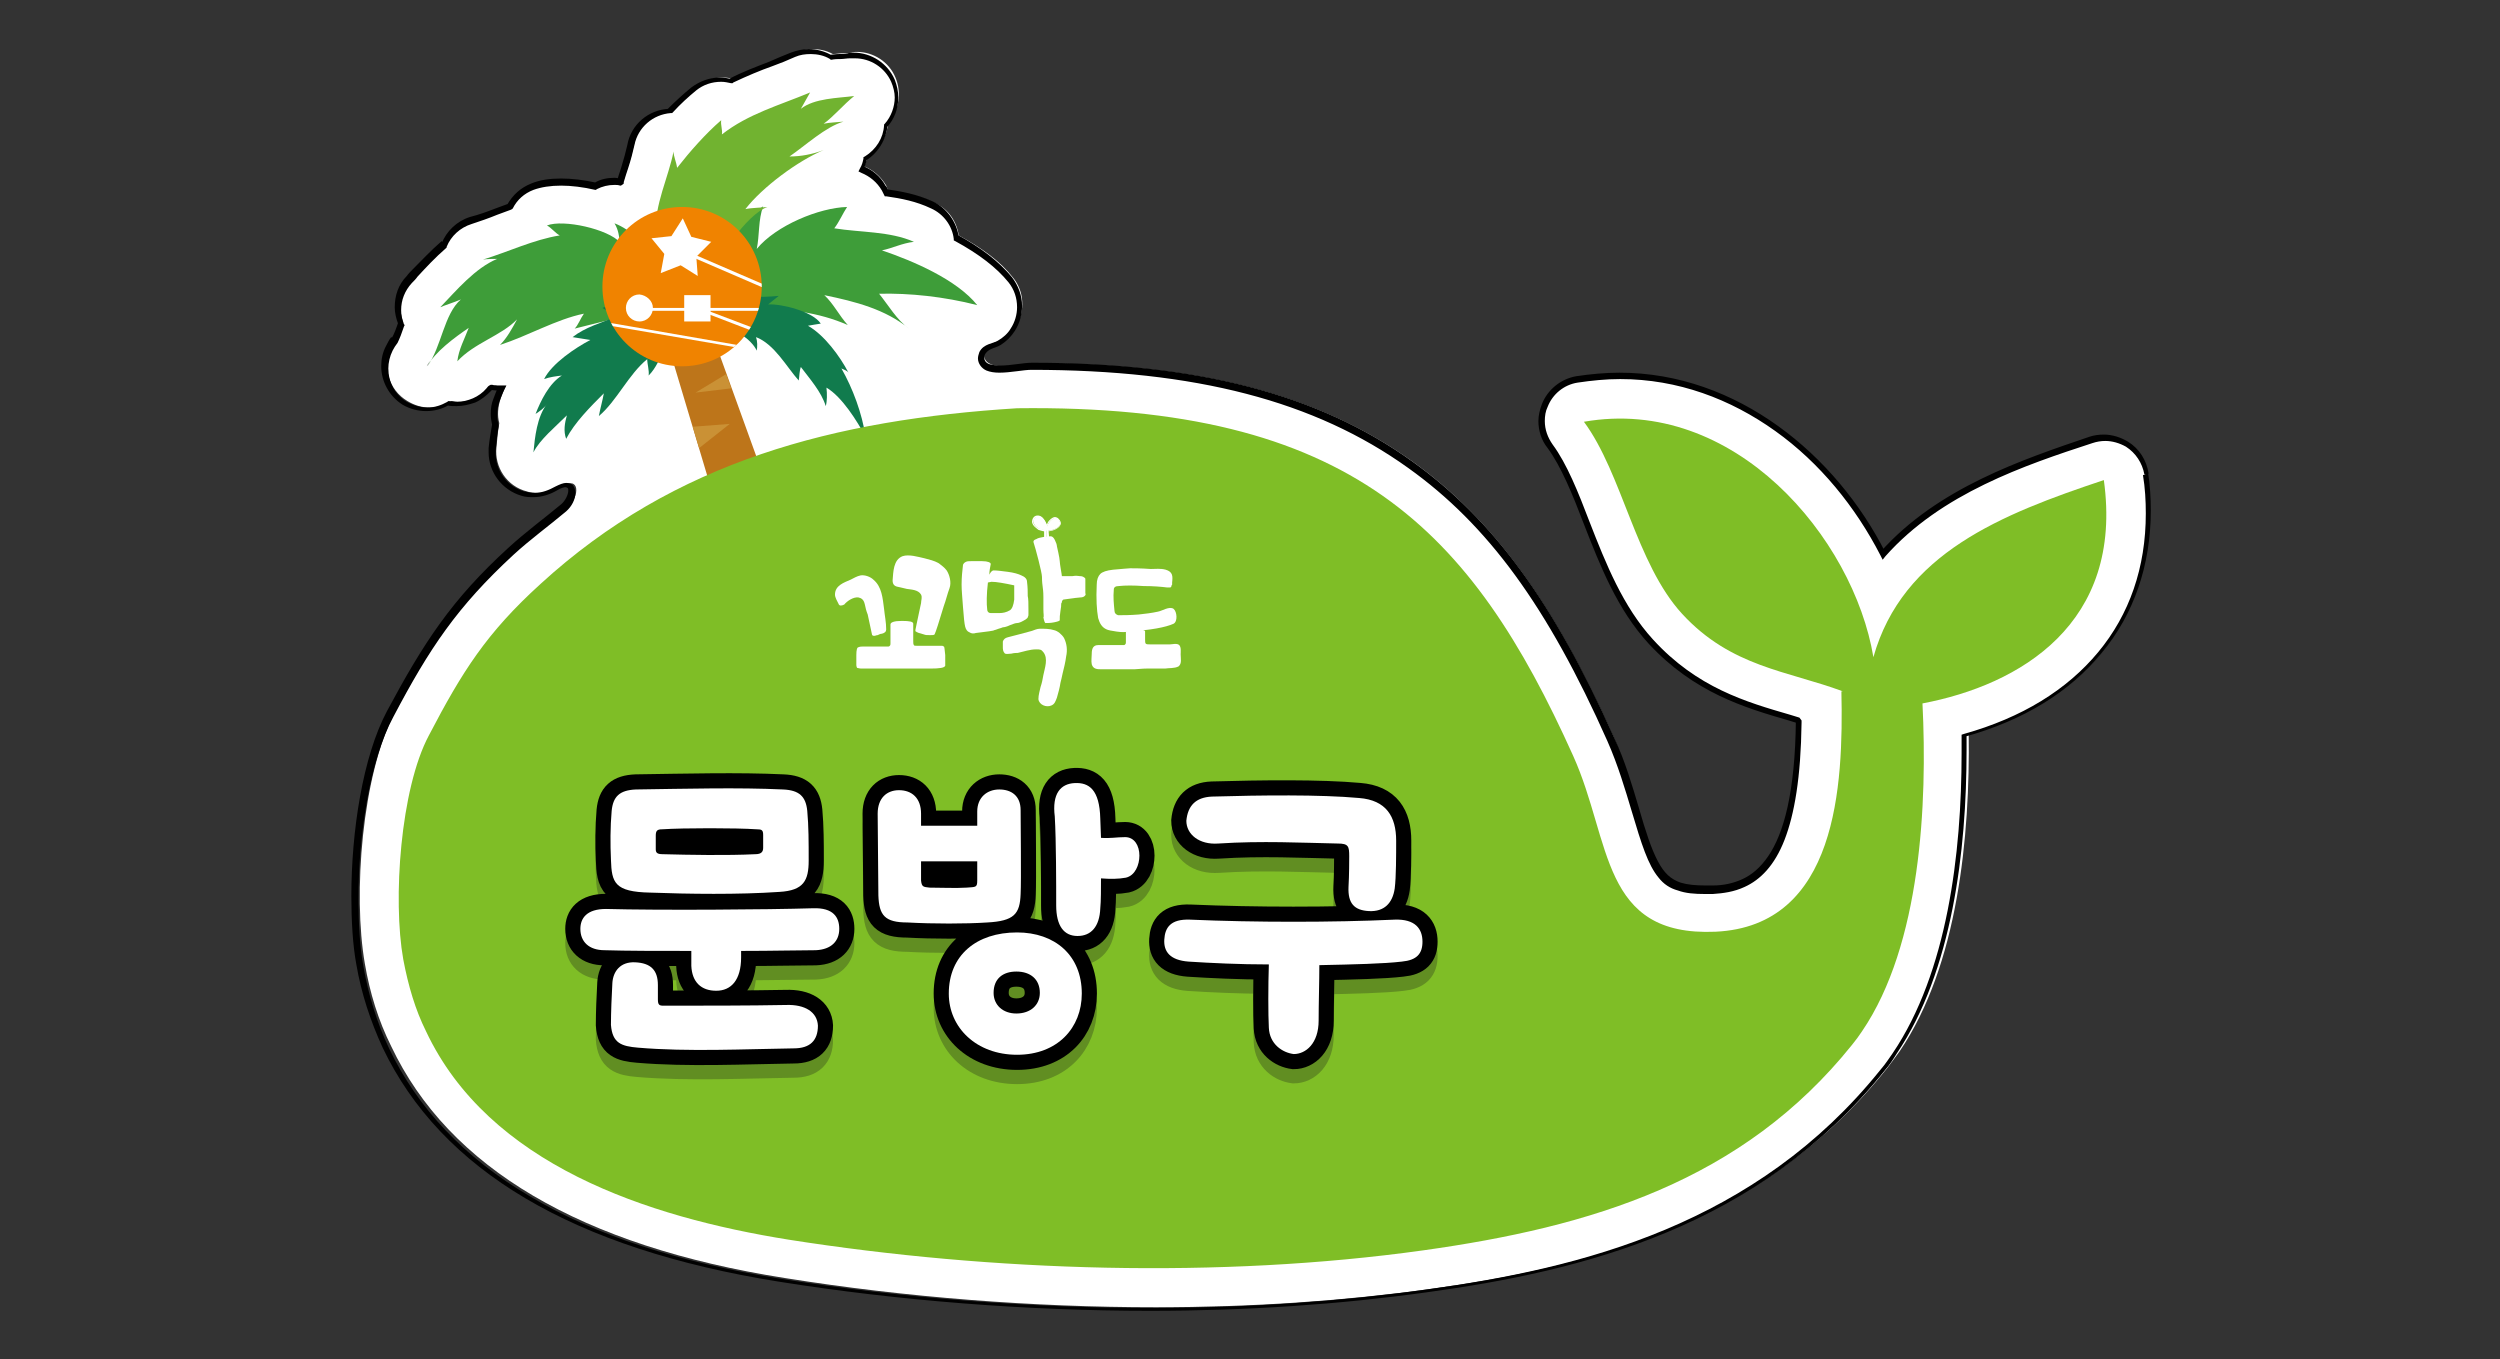 <?xml version="1.0" encoding="utf-8"?>
<!-- Generator: Adobe Illustrator 26.5.1, SVG Export Plug-In . SVG Version: 6.00 Build 0)  -->
<svg version="1.1" id="Layer_1" xmlns="http://www.w3.org/2000/svg" xmlns:xlink="http://www.w3.org/1999/xlink" x="0px" y="0px"
	 viewBox="0 0 351.5 191.1" style="enable-background:new 0 0 351.5 191.1;" xml:space="preserve">
<rect x="0" y="0" width="351.5" height="191.1" fill="#333333" stroke="none"/>
<style type="text/css">
	.st0{fill:#CA9135;}
	.st1{fill:#FFFFFF;}
	.st2{fill:#BD751A;}
	.st3{fill:#3E9D39;}
	.st4{fill:#71B330;}
	.st5{fill:#117B4D;}
	.st6{fill:#D8B374;}
	.st7{fill:#F08300;}
	.st8{clip-path:url(#SVGID_00000102503351184794260200000005931820792716655243_);fill:#FFFFFF;}
	.st9{clip-path:url(#SVGID_00000102505731692249659480000016511152169941434045_);fill:#FFFFFF;}
	.st10{clip-path:url(#SVGID_00000013151789034845926370000000681054237737163171_);fill:#FFFFFF;}
	.st11{clip-path:url(#SVGID_00000166670400712485827070000009030627014674361739_);fill:#FFFFFF;}
	.st12{fill:#7FBE26;}
	.st13{fill:#618E22;stroke:#618E22;stroke-width:4.253;stroke-miterlimit:4.465;}
	.st14{fill:none;stroke:#000000;stroke-width:4.253;stroke-miterlimit:4.465;}
</style>
<g>
	<polyline class="st0" points="123,110.2 115.9,114.9 124.6,114.6 123,110.2 	"/>
	<polyline class="st0" points="115.4,120.2 124.1,120 117.2,126 115.4,120.2 	"/>
	<path class="st1" d="M301.7,66.7c-0.2-1.8-1.2-3.3-2.7-4.2c-1-0.6-2-0.9-3.1-0.9c-0.6,0-1.3,0.1-1.9,0.3c-9.4,3.2-21.3,7.2-29.2,16
		c-7-13.6-20.5-25-37-25c-2,0-4,0.2-6,0.5c-2,0.4-3.7,1.7-4.5,3.6s-0.5,4.1,0.8,5.7c2,2.6,3.5,6.6,5.2,10.8c2.3,5.9,4.7,12,9,16.6
		c6.3,6.9,13.3,8.9,19.5,10.7c0.4,0.1,0.9,0.3,1.3,0.4c-0.3,20.3-6.2,23.4-12.1,23.6c-0.3,0-0.6,0-0.9,0c-6,0-7.2-2-9.9-11.4
		c-0.9-3-1.9-6.5-3.4-9.9c-8.5-18.9-16.9-30.5-28.2-38.6c-13.1-9.4-30-13.8-53.2-13.8c-1.6,0-4.6,0.8-6.1,0.1
		c-0.8-0.3-1.2-1.1-0.8-2s1.6-1,2.4-1.5c0.8-0.5,1.4-1.1,1.9-1.8c1.4-2.2,1.2-5-0.4-6.9c-1.7-2.2-4.3-4.1-7.6-5.9
		c-0.3-2-1.5-3.8-3.5-4.6c-2.1-1-4.3-1.4-6.4-1.7c-0.1-0.2-0.2-0.5-0.3-0.7c-0.7-1.2-1.8-2.2-3.1-2.7c0.2-0.5,0.4-1,0.5-1.5
		c1.7-1,2.7-2.8,2.9-4.7c1.5-1.7,1.9-4.2,1-6.3c-0.9-2.2-3.1-3.6-5.4-3.6c-0.3,0-0.5,0-0.8,0.1c-0.4,0.1-0.8,0.1-1.3,0.1
		c-0.4,0-0.9,0.1-1.3,0.1c-0.9-0.5-1.9-0.7-2.9-0.7c-0.8,0-1.6,0.2-2.3,0.5c-1,0.4-2,0.8-3.1,1.3c-1.8,0.7-3.7,1.4-5.6,2.4
		c-0.5-0.1-1-0.2-1.5-0.2c-1.3,0-2.6,0.4-3.7,1.3c-1.1,0.9-2.2,1.9-3.3,3.1c-2.7,0.1-5,2.1-5.5,4.8c-0.2,0.9-0.5,2.1-0.9,3.3
		c-0.2,0.6-0.4,1.2-0.6,1.9l-0.2,0.1c-0.3,0-0.6-0.1-0.8-0.1c-0.9,0-1.8,0.2-2.6,0.6c-1.7-0.4-3.4-0.6-4.9-0.6
		c-1.6,0-2.9,0.2-4.1,0.7c-1.4,0.5-2.5,1.5-3.1,2.8c-0.6,0.2-1.3,0.5-1.9,0.7c-1.3,0.5-2.4,0.9-3.6,1.2c-1.8,0.5-3.1,1.8-3.8,3.4
		c-1.5,1.3-2.8,2.7-4,4c-0.3,0.3-0.6,0.6-0.8,0.9c-1.6,1.7-2,4.2-1.2,6.3c-0.3,0.9-0.6,1.7-0.9,2.2c-0.3,0.4-0.5,0.8-0.7,1.2
		c-1.4,2.8-0.5,6.1,2.2,7.7c1,0.6,2,0.9,3.1,0.9s2.1-0.3,3.1-0.9c0.4,0.1,0.8,0.1,1.2,0.1c0.8,0,1.6-0.2,2.4-0.5
		c0.8-0.4,1.5-0.9,2.1-1.5c0.1-0.1,0.2-0.2,0.4-0.3c0.3,0.1,0.7,0.1,1.1,0.1c0.1,0,0.2,0,0.4,0c-0.3,0.6-0.5,1.2-0.7,1.7
		c-0.4,1.2-0.5,2.4-0.2,3.5c-0.2,1.1-0.3,2.3-0.4,3.4c-0.3,2.8,1.5,5.5,4.3,6.2c0.5,0.2,1.1,0.2,1.6,0.2c1.1,0,2.2-0.3,3.2-0.9
		c2.7-1.6,2.6,1.4,1,2.8c-2.5,2.1-5,4-7.4,6.1c-8,7.3-11.8,13.2-17,22.9c-4.6,8.7-5.9,25.6-4.2,35.3c0.7,4.1,1.9,8,3.7,11.6
		c8.1,17.1,26.7,28.1,55.4,32.6c16.9,2.7,34.9,4.1,52.1,4.1c13.6,0,26.6-0.9,38.8-2.6c21.8-3,46.6-9.1,64.1-31.1
		c0.6-0.8,1.2-1.6,1.7-2.3c8.2-12.1,9.9-30.2,9.7-44.7C294.5,98.4,304.2,84.7,301.7,66.7"/>
	<path d="M301.7,66.7l0.4-0.1c-0.3-1.9-1.3-3.5-2.9-4.5c-1-0.6-2.2-1-3.4-1c-0.7,0-1.4,0.1-2,0.3c-9.4,3.2-21.4,7.2-29.4,16.2
		l0.3,0.3l0.4-0.2c-3.5-6.9-8.7-13.2-15.1-17.8c-6.4-4.6-14-7.5-22.3-7.5c-2,0-4.1,0.2-6.1,0.5c-2.2,0.4-4,1.9-4.8,3.9
		c-0.3,0.8-0.5,1.6-0.5,2.4c0,1.3,0.4,2.7,1.3,3.8c1.9,2.6,3.5,6.5,5.1,10.7c2.3,5.9,4.7,12,9.1,16.8c6.4,6.9,13.5,9,19.7,10.8
		c0.4,0.1,0.9,0.3,1.3,0.4l0.1-0.4h-0.4c-0.1,10.1-1.7,15.9-3.9,19.1c-1.1,1.6-2.3,2.6-3.6,3.2c-1.3,0.6-2.7,0.9-4.2,0.9
		c-0.3,0-0.6,0-0.9,0v0.3v-0.3l0,0v0.3v-0.3l0,0c-1.5,0-2.6-0.1-3.6-0.4c-1.4-0.5-2.3-1.3-3.2-3s-1.7-4.1-2.7-7.6
		c-0.9-3-1.9-6.5-3.5-9.9c-8.5-19-17-30.6-28.3-38.7C185.4,55.4,168.4,51,145.1,51c-1.2,0-3,0.4-4.5,0.4c-0.6,0-1.1-0.1-1.5-0.2
		c-0.5-0.2-0.7-0.5-0.7-0.9c0-0.2,0-0.3,0.1-0.5c0.2-0.3,0.4-0.5,0.8-0.7c0.4-0.2,0.9-0.3,1.4-0.6c0.8-0.5,1.5-1.2,2-2
		c0.7-1.1,1-2.3,1-3.5c0-1.4-0.5-2.8-1.4-4c-1.8-2.2-4.4-4.2-7.7-6l-0.2,0.4l0.4-0.1c-0.3-2.1-1.7-4.1-3.7-5c-2.2-1-4.4-1.4-6.5-1.7
		l-0.1,0.4l0.4-0.2c-0.1-0.3-0.2-0.5-0.4-0.7c-0.7-1.3-1.9-2.3-3.3-2.8l-0.2,0.4l0.4,0.2c0.2-0.5,0.4-1,0.5-1.6l-0.4-0.1l0.2,0.4
		c1.8-1.1,2.9-3,3.1-5h-0.4l0.3,0.3c1.1-1.2,1.6-2.7,1.6-4.2c0-0.9-0.2-1.7-0.5-2.5c-1-2.3-3.3-3.8-5.8-3.8c-0.3,0-0.6,0-0.8,0.1
		c-0.4,0.1-0.8,0.1-1.3,0.1c-0.4,0-0.9,0.1-1.3,0.1v0.4l0.2-0.4c-0.9-0.5-2-0.8-3.1-0.8c-0.8,0-1.7,0.2-2.5,0.5
		c-1,0.4-2,0.8-3.1,1.3c-1.8,0.7-3.7,1.4-5.6,2.4l0.2,0.4l0.1-0.4c-0.5-0.1-1-0.2-1.6-0.2c-1.4,0-2.8,0.5-4,1.4
		c-1.1,0.9-2.2,1.9-3.4,3.1l0.3,0.3v-0.4c-2.9,0.1-5.4,2.2-5.9,5.1c-0.2,0.9-0.5,2-0.9,3.3c-0.2,0.6-0.4,1.2-0.6,1.9l0.4,0.1
		l-0.2-0.4l0.1-0.2l0.2,0.4l0.1-0.4c-0.3,0-0.6-0.1-0.9-0.1c-1,0-2,0.2-2.8,0.7l0.2,0.4l0.1-0.4c-1.8-0.4-3.5-0.6-5-0.6
		c-1.6,0-3,0.2-4.2,0.7c-1.5,0.6-2.6,1.6-3.4,3l0.4,0.2l-0.1-0.4c-0.6,0.2-1.3,0.5-1.9,0.7c-1.3,0.5-2.4,0.9-3.6,1.2
		c-1.9,0.6-3.3,2-4,3.7l0.4,0.2l-0.4-0.5c-1.5,1.3-2.9,2.8-4.1,4c-0.3,0.3-0.6,0.6-0.8,0.9c-1.2,1.2-1.7,2.8-1.7,4.4
		c0,0.8,0.2,1.6,0.5,2.4l0.4-0.2L56,45.3c-0.3,0.9-0.6,1.7-0.9,2.2l0.4,0.2L55,47.4c-0.3,0.4-0.5,0.8-0.7,1.2
		c-0.5,0.9-0.7,1.9-0.7,2.9c0,2.1,1.1,4.2,3,5.4c1,0.6,2.2,0.9,3.3,0.9c1.2,0,2.3-0.3,3.3-0.9L63,56.6L62.9,57
		c0.4,0.1,0.8,0.1,1.3,0.1c0.9,0,1.7-0.2,2.6-0.5c0.9-0.4,1.6-1,2.2-1.6l-0.3-0.3L69,55c0.1-0.1,0.2-0.2,0.3-0.3L69,54.4v0.4
		c0.4,0.1,0.8,0.1,1.1,0.1l0,0v-0.3v0.3l0,0v-0.3v0.3l0,0l0,0c0.1,0,0.3,0,0.4,0v-0.4l-0.4-0.2c-0.3,0.6-0.5,1.2-0.7,1.7
		c-0.3,0.7-0.4,1.4-0.4,2.2c0,0.6,0.1,1.1,0.2,1.6l0.4-0.1l-0.4-0.1c-0.2,1.2-0.4,2.3-0.5,3.4c0,0.2,0,0.4,0,0.6
		c0,2.8,1.9,5.3,4.6,6.1c0.6,0.2,1.2,0.2,1.7,0.2c1.2,0,2.4-0.4,3.4-1c0.5-0.3,0.9-0.4,1.1-0.4s0.2,0.1,0.3,0.1
		c0.1,0.1,0.1,0.2,0.1,0.4c0,0.5-0.4,1.4-1,1.9c-2.4,2-5,3.9-7.4,6.1c-8,7.3-11.9,13.3-17.1,23c-3.4,6.4-5,16.9-5,26
		c0,3.5,0.2,6.9,0.7,9.6c0.7,4.1,2,8,3.7,11.7c4.1,8.6,10.8,15.7,20.1,21.2s21.2,9.4,35.6,11.7c16.9,2.7,35,4.1,52.2,4.1
		c13.6,0,26.7-0.9,38.9-2.6c21.9-3,46.7-9.1,64.4-31.2c0.7-0.8,1.2-1.6,1.7-2.4c7.8-11.6,9.8-28.5,9.8-42.6c0-0.8,0-1.6,0-2.3h-0.4
		l0.1,0.4c8.3-2.3,14.8-6.3,19.3-11.8c4.5-5.4,6.9-12.3,6.9-20c0-1.8-0.1-3.6-0.4-5.5L301.7,66.7l-0.4,0.1c0.3,1.8,0.4,3.6,0.4,5.4
		c0,7.6-2.3,14.2-6.7,19.5c-4.4,5.3-10.7,9.2-18.9,11.5l-0.3,0.1v0.3c0,0.8,0,1.5,0,2.3c0,14.1-2,30.8-9.7,42.2
		c-0.5,0.7-1,1.5-1.7,2.3c-17.5,21.8-42,27.9-63.8,30.9c-12.2,1.7-25.2,2.6-38.8,2.6c-17.1,0-35.1-1.4-52-4.1
		c-14.3-2.3-26.1-6.1-35.3-11.6c-9.2-5.4-15.8-12.4-19.8-20.8c-1.7-3.6-2.9-7.5-3.6-11.5c-0.5-2.7-0.7-6-0.7-9.5
		c0-9,1.6-19.5,4.9-25.6c5.1-9.7,9-15.5,16.9-22.8c2.4-2.2,4.9-4,7.4-6.1c0.8-0.7,1.3-1.7,1.3-2.6c0-0.3-0.1-0.7-0.3-1
		c-0.2-0.3-0.6-0.4-1-0.4s-0.9,0.2-1.5,0.5c-0.9,0.5-1.9,0.9-2.9,0.9c-0.5,0-1-0.1-1.5-0.2c-2.4-0.7-4-2.9-4-5.3c0-0.2,0-0.3,0-0.5
		c0.1-1.1,0.2-2.2,0.4-3.3v-0.1v-0.1c-0.1-0.5-0.2-0.9-0.2-1.4c0-0.6,0.1-1.3,0.3-1.9c0.2-0.5,0.4-1.1,0.7-1.7l0.3-0.6h-0.7
		c-0.1,0-0.2,0-0.3,0v0.4v-0.4l0,0c-0.3,0-0.7,0-1-0.1H69l-0.2,0.1c-0.2,0.1-0.3,0.3-0.4,0.4l0,0l0,0c-0.5,0.6-1.2,1.1-1.9,1.4
		c-0.7,0.3-1.5,0.5-2.2,0.5c-0.4,0-0.7-0.1-1.1-0.1H63l-0.1,0.1c-0.9,0.5-1.8,0.8-2.8,0.8s-2-0.3-2.9-0.8c-1.7-1-2.6-2.8-2.6-4.7
		c0-0.8,0.2-1.7,0.6-2.5c0.2-0.4,0.4-0.7,0.7-1.1l0,0l0,0c0.3-0.6,0.6-1.4,0.9-2.3l0.1-0.2l-0.1-0.1c-0.3-0.7-0.4-1.4-0.4-2
		c0-1.4,0.5-2.7,1.5-3.8c0.3-0.3,0.6-0.6,0.8-0.9c1.2-1.3,2.5-2.7,4-4l0.1-0.1v-0.1c0.6-1.5,1.9-2.7,3.5-3.2
		c1.2-0.4,2.4-0.8,3.6-1.3c0.6-0.2,1.3-0.5,1.9-0.7l0.2-0.1l0.1-0.1c0.6-1.2,1.6-2.1,2.9-2.6c1.1-0.4,2.4-0.6,3.9-0.6
		c1.4,0,3.1,0.2,4.8,0.6h0.1l0.1-0.1c0.8-0.4,1.6-0.6,2.5-0.6c0.3,0,0.5,0,0.8,0.1h0.1l0.3-0.2l0.1-0.1v-0.2
		c0.2-0.7,0.4-1.3,0.6-1.9c0.4-1.2,0.7-2.4,0.9-3.3c0.5-2.5,2.6-4.3,5.1-4.5h0.2l0.1-0.1c1.1-1.2,2.2-2.2,3.3-3.1
		c1-0.8,2.2-1.2,3.5-1.2c0.5,0,0.9,0.1,1.4,0.2h0.2l0.1-0.1c1.9-0.9,3.8-1.7,5.5-2.3c1.1-0.4,2.1-0.8,3.2-1.3
		c0.7-0.3,1.4-0.4,2.2-0.4c0.9,0,1.9,0.2,2.7,0.7l0.1,0.1h0.1c0.5-0.1,0.9-0.1,1.3-0.1s0.9-0.1,1.3-0.1c0.2,0,0.5,0,0.7,0
		c2.2,0,4.2,1.3,5.1,3.3c0.3,0.7,0.5,1.5,0.5,2.2c0,1.3-0.5,2.7-1.4,3.7l-0.1,0.1v0.1c-0.1,1.8-1.1,3.4-2.7,4.4l-0.2,0.1v0.2
		c-0.1,0.5-0.2,0.9-0.5,1.4l-0.2,0.4l0.4,0.2c1.2,0.5,2.2,1.3,2.9,2.5c0.1,0.2,0.2,0.4,0.3,0.6l0.1,0.2h0.2c2.1,0.3,4.2,0.7,6.3,1.7
		c1.8,0.8,3,2.5,3.2,4.3v0.2l0.2,0.1c3.3,1.8,5.8,3.7,7.5,5.8c0.8,1,1.2,2.2,1.2,3.5c0,1-0.3,2.1-0.9,3c-0.4,0.7-1.1,1.3-1.8,1.7
		c-0.3,0.2-0.8,0.3-1.3,0.5s-1,0.5-1.3,1.1c-0.1,0.3-0.2,0.6-0.2,0.9c0,0.7,0.5,1.4,1.2,1.7c0.5,0.2,1.1,0.3,1.8,0.3
		c1.6,0,3.4-0.4,4.5-0.4c23.1,0,39.9,4.4,53,13.8c11.2,8,19.6,19.5,28,38.4c1.5,3.4,2.5,6.8,3.4,9.8c1.4,4.7,2.3,7.6,3.8,9.4
		c0.7,0.9,1.6,1.5,2.7,1.8c1.1,0.4,2.3,0.5,3.9,0.5v-0.3v0.3l0,0v-0.3v0.3l0,0c0.3,0,0.6,0,1,0c1.5-0.1,3-0.3,4.5-1
		c2.2-1,4.2-3,5.6-6.6c1.4-3.6,2.3-8.8,2.4-16.5v-0.3l-0.3-0.4c-0.4-0.1-0.9-0.3-1.3-0.4c-6.2-1.8-13.1-3.8-19.3-10.6
		c-4.2-4.6-6.6-10.6-8.9-16.5c-1.6-4.2-3.2-8.2-5.2-10.9c-0.7-1-1.1-2.1-1.1-3.3c0-0.7,0.1-1.4,0.4-2c0.7-1.8,2.3-3.1,4.2-3.4
		c2-0.3,4-0.5,6-0.5c8.1,0,15.5,2.8,21.8,7.3s11.3,10.7,14.8,17.5l0.3,0.6l0.4-0.5c7.8-8.8,19.6-12.8,29.1-15.9
		c0.6-0.2,1.2-0.3,1.8-0.3c1,0,2,0.3,2.9,0.8c1.4,0.9,2.3,2.3,2.6,3.9L301.7,66.7L301.7,66.7z"/>
	<polyline class="st2" points="128.1,124.4 117.7,127.9 92.2,42.7 97.9,40.8 128.1,124.4 	"/>
	<path class="st3" d="M96.5,43.5c1.8-5.8,6.3-11.2,10.8-14.5c-0.7,1.9-0.5,4.1-0.9,6c2.7-3.3,8.8-5.8,12.7-5.9
		c-0.6,0.9-1.1,2.1-1.8,3c3.7,0.6,7.8,0.4,11.2,1.9c-1.7,0.2-3,0.9-4.5,1.2c4.4,1.5,10.5,4.1,13.4,7.7c-4.7-1.2-9.5-1.7-13.8-1.6
		c1.3,1.6,2.5,3.7,4.2,4.9c-3.3-2.7-7.5-3.8-11.9-4.7c1.3,1.2,2.1,2.9,3.3,4.2c-4.1-1.8-8.7-2.4-13.1-2.1c1,0.9,1.8,2.3,3,3.2
		c-4-0.2-8.5-2.2-12.8-1.5"/>
	<path class="st4" d="M95.9,44.8c-2.8-3.8-3.4-9.5-5.8-13.4c0.6,0.5,1.4,0.8,2.1,1.3c-0.2-3.9,1.8-7.8,2.5-11.4
		c0,0.7,0.4,1.5,0.5,2.3c1.8-2.3,4-4.8,6.2-6.7c-0.1,0.7,0.2,1.3,0.1,2c3.7-2.9,8.1-4.1,12.4-5.9c-0.4,0.7-1.2,2.1-1.3,2.3
		c1.9-1.5,5.2-1.5,7.5-1.8c-1.5,1.2-2.9,2.9-4.3,3.9c0.9-0.2,1.9-0.2,2.8-0.3c-2.5,0.7-5.4,3.4-7.6,4.9c1.6,0,3.2-0.3,4.8-0.9
		c-3.6,1.5-8.6,5.2-11,8.3c0.9-0.2,2.4-0.2,3.1-0.3c-2.9,1-7.3,7.5-7.9,10.2c0.5-0.2,1.3-0.3,1.8-0.5c-1.5,1.9-4.8,6.5-6.2,6.7"/>
	<path class="st3" d="M95.4,44.3c-0.6-4.5-4.5-11.2-9-12.9c0.6,1,0.6,1.8,0.8,2.7c-1.7-1.9-8-3.3-10.3-2.4c0.6,0.3,1.2,1.1,1.8,1.4
		c-3.7,0.6-7.2,2.3-10.8,3.4c0.5-0.1,1.6-0.1,2-0.1c-3.1,1.3-5.7,4.4-8,6.8c0.4-0.2,2-0.7,2.9-1.1c-2.4,2.1-2.7,6.6-4.7,9.4
		c1-2,3.9-4.1,5.8-5.4c-0.6,1.6-1.4,3-1.6,4.7l0,0c2.4-2.6,6.2-3.6,8.4-5.9c-0.7,1.3-1.4,2.6-2.4,3.6c4-1.3,7.9-3.6,11.8-4.4
		c-0.5,0.7-0.8,1.6-1.3,2.1c2.7-0.7,5.6-1.3,8.1-2.2c-0.3,0.4-0.6,1.3-1.1,1.7c2.1-0.5,7-1.7,7.8-0.9"/>
	<path class="st5" d="M94.6,45.3c-0.8-0.9-8-2.9-9.9-2c0.6,0.3,1.3,1,2,1.2c-2.2,0.9-4.4,1.5-6.2,2.9c0.8,0.1,1.7,0.3,2.5,0.4
		c-2.1,1.1-5.4,3.3-6.5,5.5c0.8-0.3,1.7-0.4,2.5-0.5c-1.8,1.1-3,3.6-3.7,5.4c0.6-0.4,1.2-0.8,1.6-1.4c-1.4,1.8-1.7,4.7-1.9,6.8
		c0.9-1.8,3.1-3.6,4.7-5.2c-0.3,1.1-0.5,2.2-0.1,3.3c1.2-2.3,3.4-4.5,5.3-6.4c-0.2,1.1-0.5,2.1-0.7,3.2c2.5-2.1,4.2-5.9,6.8-8
		c0,0.7,0.3,1.6,0.2,2.3c2.1-2.1,2.4-5.9,4.3-7.9"/>
	<polygon class="st0" points="102.1,52.6 97.8,55.2 102.8,54.6 	"/>
	<polygon class="st0" points="97.4,60 98.3,63 102.6,59.6 	"/>
	<polygon class="st0" points="106.4,64.3 102,66.8 107.4,67 	"/>
	<polygon class="st0" points="101,72.1 107.3,72.5 102.2,76.1 	"/>
	<polygon class="st0" points="110.8,76.3 105.4,79.6 111.8,79.3 	"/>
	<polygon class="st0" points="105,85.5 111.5,85.5 106.2,89.5 	"/>
	<polygon class="st0" points="116.8,93.2 110.6,97.1 118.3,97.1 	"/>
	<polygon class="st0" points="110.6,104.2 118.1,104 112.2,109.7 	"/>
	<path class="st5" d="M101.5,42.5c2.6-1,5.3-0.6,8-0.9c-0.5,0.4-1,0.8-1.5,1.2c1.9-0.1,6.3,1,7.4,2.7c-0.6,0.1-1.3,0.2-1.8,0.3
		c2.3,1.3,4.5,4.3,5.7,6.6c-0.2-0.3-0.6-0.4-1-0.6c1.6,2.8,2.9,6.3,3.4,9.6c-1.2-2.2-3.3-5.6-5.5-6.9c0.1,0.9,0.1,1.9-0.1,2.6
		c-0.6-2-2.3-3.9-3.5-5.5c-0.2,0.5-0.2,1.3-0.3,1.9c-1.7-1.9-3.4-5.1-6-6.1c0.2,0.6,0.2,1.3,0.1,1.9c-0.8-1.7-3.2-3-4.8-3.7
		c0.2-0.9-0.1-3-0.5-3.3"/>
	<path class="st6" d="M102.6,41c1,2.9-0.6,6-3.5,7s-6-0.6-7-3.5s0.6-6,3.5-7S101.6,38.1,102.6,41"/>
	<path class="st7" d="M95.9,51.5c6.2,0,11.2-5,11.2-11.2s-5-11.2-11.2-11.2s-11.2,5-11.2,11.2C84.7,46.5,89.7,51.5,95.9,51.5"/>
	<g>
		<g>
			<defs>
				<path id="SVGID_1_" d="M84.7,40.3c0,6.2,5,11.2,11.2,11.2s11.2-5,11.2-11.2s-5-11.2-11.2-11.2C89.7,29,84.7,34.1,84.7,40.3"/>
			</defs>
			<clipPath id="SVGID_00000040564616881468007980000002305433115135867028_">
				<use xlink:href="#SVGID_1_"  style="overflow:visible;"/>
			</clipPath>
			<path style="clip-path:url(#SVGID_00000040564616881468007980000002305433115135867028_);fill:#FFFFFF;" d="M90.5,43.7h48.9v-0.4
				H90.5V43.7z M98.4,43.7l18.5,7.1l-43.2-7.5l-0.1,0.4l45.4,7.8l0.1-0.4l-20.6-7.8L98.4,43.7L98.4,43.7z M114.8,43.2l-19-8.2
				l-0.2,0.4l19,8.2L114.8,43.2z"/>
		</g>
		<g>
			<defs>
				<path id="SVGID_00000144304528093268096580000001048725319452717215_" d="M84.7,40.3c0,6.2,5,11.2,11.2,11.2s11.2-5,11.2-11.2
					s-5-11.2-11.2-11.2C89.7,29,84.7,34.1,84.7,40.3"/>
			</defs>
			<clipPath id="SVGID_00000139281835616236621080000006375936554022135965_">
				<use xlink:href="#SVGID_00000144304528093268096580000001048725319452717215_"  style="overflow:visible;"/>
			</clipPath>
			<path style="clip-path:url(#SVGID_00000139281835616236621080000006375936554022135965_);fill:#FFFFFF;" d="M91.8,43.3
				c0,1-0.8,1.9-1.9,1.9c-1,0-1.9-0.8-1.9-1.9c0-1,0.8-1.9,1.9-1.9C90.9,41.5,91.8,42.3,91.8,43.3"/>
		</g>
		<g>
			<defs>
				<path id="SVGID_00000045591976272453825040000011654582995311147397_" d="M84.7,40.3c0,6.2,5,11.2,11.2,11.2s11.2-5,11.2-11.2
					s-5-11.2-11.2-11.2C89.7,29,84.7,34.1,84.7,40.3"/>
			</defs>
			<clipPath id="SVGID_00000129167299685826067300000006968373190789522582_">
				<use xlink:href="#SVGID_00000045591976272453825040000011654582995311147397_"  style="overflow:visible;"/>
			</clipPath>
			<polygon style="clip-path:url(#SVGID_00000129167299685826067300000006968373190789522582_);fill:#FFFFFF;" points="96,30.7 
				94.4,33.2 91.6,33.5 93.4,35.7 92.9,38.4 95.7,37.3 98.1,38.8 97.9,36.1 100,34 97.2,33.3 			"/>
		</g>
		<g>
			<defs>
				<path id="SVGID_00000133525586350132330200000007985204715342756787_" d="M84.7,40.3c0,6.2,5,11.2,11.2,11.2s11.2-5,11.2-11.2
					s-5-11.2-11.2-11.2C89.7,29,84.7,34.1,84.7,40.3"/>
			</defs>
			<clipPath id="SVGID_00000055672508275551269530000009609378126032262805_">
				<use xlink:href="#SVGID_00000133525586350132330200000007985204715342756787_"  style="overflow:visible;"/>
			</clipPath>
			<polygon style="clip-path:url(#SVGID_00000055672508275551269530000009609378126032262805_);fill:#FFFFFF;" points="99.9,45.2 
				96.2,45.2 96.2,41.5 99.9,41.5 			"/>
		</g>
	</g>
	<path class="st12" d="M295.8,67.5c-14.4,4.8-28.3,10.3-32.4,24.9c-2.8-16.8-19.6-36.8-40.7-33.1c5.4,7.3,7.3,19.9,13.8,27
		c6.9,7.5,14.8,8,22.6,10.9h-0.2c0.3,13.3-0.6,33-17.7,33.8c-16.2,0.7-14.6-12.7-20-24.7c-14.3-31.8-31.1-49.5-78.2-48.9
		c-25.6,1.6-48.1,7.4-67,24.7c-7.6,6.9-11,12.3-15.7,21.3c-4,7.5-5.1,23.1-3.6,31.5c0.7,3.7,1.7,7.1,3.2,10.1
		c8.8,18.7,31,26.1,51,29.3c28.6,4.5,60.6,5.5,89.2,1.5c23.6-3.3,44.9-9.7,60.3-28.9c0.5-0.6,1-1.3,1.4-1.9
		c8.3-12.2,9.2-32.1,8.5-46.1C284,96.3,298.6,87.7,295.8,67.5"/>
	<polygon points="64.2,50.8 64.2,50.7 64.2,50.8 	"/>
	<path d="M60.5,50.7c-0.2,0.3-0.4,0.6-0.5,0.8C60.2,51.3,60.3,51,60.5,50.7L60.5,50.7z"/>
	<path class="st1" d="M148.8,73c0.9,1-0.7,1.6-1.4,1.6c0,0.3,0.1,0.6,0.1,1c-0.1,0-0.3,0-0.4,0c0-0.3,0-0.7,0-1l-0.9-0.2
		c-0.4-0.2-0.8-0.5-0.9-1c-0.1-0.3,0.2-0.7,0.5-0.8c0.8-0.2,1.3,0.9,1.5,1.5c-0.2-0.4,0.7-1.3,1.1-1.3
		C148.5,72.8,148.7,72.9,148.8,73L148.8,73z"/>
	<g>
		<path class="st1" d="M127.7,94c2,0,3,0,3.1,0c1.3,0,2-0.1,2.1-0.4c0-0.2,0-0.7,0-1.5c-0.1-0.8-0.1-1.2-0.2-1.2l-0.2-0.1
			c-0.1,0-0.2,0-0.3,0s-0.3,0-0.3,0c-0.1,0-0.3,0-0.8,0s-0.9,0-1.2,0s-0.6,0-0.9,0c-0.3,0-0.5,0-0.5-0.1c-0.1-0.1-0.1-0.3-0.1-0.6
			v-2.4c0-0.3-0.5-0.4-1.6-0.4s-1.6,0.2-1.6,0.5c0,1.7,0,2.6,0,2.7s0,0.2-0.1,0.3c-0.1,0.1-0.1,0.1-0.2,0.1s-0.2,0-0.3,0
			c-0.2,0-0.7,0-1.6,0s-1.4,0-1.5,0c-0.3,0-0.6,0-0.8,0.1c-0.2,0-0.3,0.4-0.3,1.1c0,0.1,0,0.3,0,0.6c0,0.3,0,0.6,0,0.8
			c0,0.2,0.1,0.4,0.1,0.4c0.1,0,0.3,0.1,0.6,0.1c0.3,0,0.5,0,0.6,0c0.8,0,1.4,0,2,0c0.2,0,0.6,0,1.2,0s1,0,1.2,0
			C127.1,94,127.6,94,127.7,94"/>
		<path class="st1" d="M144.5,83.8c0-0.6,0-1.2-0.1-2c0-0.4-0.3-0.7-0.8-0.9c-0.4-0.2-1.1-0.4-1.9-0.5c-0.8-0.1-1.5-0.2-2-0.2
			c-0.2,0-0.4,0.2-0.6,0.6c0-0.5,0.1-1,0.2-1.5c0-0.2-0.4-0.4-1.2-0.4s-1.4,0-1.6,0c-0.3,0-0.5,0-0.7,0.1s-0.3,0.2-0.4,0.4
			c-0.1,0.8-0.2,1.8-0.2,2.8c0,0.8,0.1,1.8,0.2,3.2c0.1,1.4,0.2,2.3,0.3,2.7c0.1,0.4,0.3,0.7,0.6,0.8c0.3,0.2,0.6,0.2,0.9,0.1
			c1.6-0.2,2.5-0.3,2.6-0.4c0.1,0,0.3-0.1,0.6-0.2s0.4-0.1,0.6-0.2c0.2,0,0.6-0.1,1-0.3c0.5-0.2,0.8-0.3,1-0.3
			c0.3,0,0.7-0.2,1.2-0.5c0.1-0.1,0.3-0.2,0.3-0.3c0.1-0.2,0.1-0.3,0.1-0.4s0-0.3,0-0.6C144.6,84.9,144.6,84.2,144.5,83.8
			L144.5,83.8z M142.6,84.3c-0.1,0.8-0.3,1.3-0.6,1.5c-0.5,0.3-1,0.4-1.5,0.4c-0.1,0-0.2,0-0.5,0s-0.5,0-0.7,0
			c-0.3,0-0.5-0.2-0.5-0.5c-0.1-0.8-0.1-2.1,0.1-3.8l0.5-0.1c0.7,0,1.8,0.2,3.2,0.5C142.6,82.8,142.6,83.4,142.6,84.3L142.6,84.3z"
			/>
		<path class="st1" d="M142.2,91.9c0.4-0.1,0.7-0.1,0.9-0.1c0.9-0.2,1.7-0.5,2.6-0.5c0.5,0,0.7,0,1,0.4c0.7,0.9,0.2,2.2,0,3.2
			c-0.1,0.6-0.2,1.1-0.4,1.7c-0.1,0.5-0.3,1.1-0.3,1.7c0.1,0.8,1.1,1.2,1.8,0.9c0.5-0.2,0.6-0.6,0.8-1.1c0.2-0.7,0.4-1.4,0.5-2.1
			c0.1-0.4,0.2-0.8,0.3-1.3c0.2-0.8,0.4-1.6,0.5-2.4c0.2-0.9,0.1-1.8-0.3-2.6c-0.3-0.5-0.9-1-1.4-1.1c-0.6-0.2-1.3-0.2-2-0.2
			c-0.4,0-0.8,0.2-1.1,0.3c-1.1,0.3-2.2,0.6-3.4,0.9c-0.4,0.1-0.6,0.3-0.7,0.6c0,0.1,0,0.3,0,0.7c0,0.4,0,0.7,0.3,1
			C141.6,92,141.9,91.9,142.2,91.9"/>
		<path class="st1" d="M161.2,94c1.6,0,2.5,0,2.6,0c0.6-0.1,1.3,0,1.9-0.3c0.5-0.4,0.3-1.1,0.3-1.7c0-0.3,0.1-1-0.2-1.3
			s-1-0.1-1.3-0.1s-0.5,0-0.6,0h-2.2c-0.3,0-0.5,0-0.6-0.1s-0.1-0.3-0.1-0.6v-1.1c0-0.2-0.4-0.3-1.3-0.3s-1.4,0.1-1.4,0.4
			c0,0.7,0,1.2,0,1.4c0,0.1,0,0.2-0.1,0.3c-0.1,0.1-0.1,0.1-0.2,0.1c-0.1,0-0.2,0-0.3,0s-0.6,0-1.3,0s-1.3,0-2,0s-0.9,0.5-0.9,1.2
			c0,0.5-0.1,1,0,1.5c0.2,0.7,0.8,0.7,1.4,0.7c0.9,0,1.7,0,2.2,0c0.2,0,0.6,0,1.2,0c0.6,0,1,0,1.2,0C160.6,94,161.2,94,161.2,94"/>
		<path class="st1" d="M161.8,80c-1.4-0.1-2.4-0.1-2.9-0.1c-0.3,0-1.1,0.1-2.4,0.2c-0.9,0.1-1.5,0.3-1.8,0.6
			c-0.3,0.3-0.5,0.8-0.5,1.5c-0.1,2,0,3.6,0.2,4.7c0.2,0.7,0.5,1.3,1.2,1.6c0.2,0.1,0.7,0.2,1.4,0.3c0.7,0.1,1.2,0.1,1.6,0
			c3.2-0.2,5.3-0.6,6.4-1.1c0.6-0.3,0.5-1.7,0-2.1c-0.6-0.4-1.6,0.3-2.2,0.4c-0.9,0.2-1.8,0.3-2.7,0.4c-1.2,0.1-2.2,0.1-2.9,0.1
			c-0.3-0.1-0.5-0.3-0.5-0.6c-0.1-1-0.2-1.9-0.1-3c0-0.3,0.2-0.5,0.7-0.5c0.9-0.1,2.1-0.1,3.5,0c1.4,0,2.5,0.1,3.3,0.2
			c0.2,0,0.3,0,0.4,0s0.2-0.1,0.2-0.2s0.1-0.2,0.1-0.2c0-0.1,0-0.2,0-0.3c0.1-0.9,0.1-1.5-0.9-1.8C163.2,79.9,162.4,80,161.8,80"/>
		<path class="st1" d="M149.1,85.9c0.1-0.5,0.1-0.8,0.1-0.9s0-0.2,0.1-0.3c0-0.1,0-0.2,0.1-0.3l0.1-0.1c1.4-0.2,2.2-0.3,2.4-0.3
			c0.3,0,0.5-0.1,0.6-0.2s0.2-0.2,0.1-0.4c0-1.2,0-1.8,0-2c0-0.1-0.1-0.2-0.3-0.3c-0.2-0.1-0.4-0.1-0.5-0.1s-0.5-0.1-1,0
			c-0.5,0-0.8,0-1,0c0,0-0.1,0-0.2,0c-0.1,0-0.2,0-0.3,0c0-0.2-0.3-1.7-0.3-2.1s-0.4-2.1-0.4-2.1c0-0.2-0.1-0.5-0.3-0.9
			s-0.4-0.5-0.6-0.5c-0.3,0-0.6,0.1-1,0.1c-0.4,0.1-0.7,0.1-1,0.3c-0.3,0.1-0.4,0.2-0.4,0.4c0.3,0.9,1.2,4.3,1.2,4.9
			c0,0.2,0,0.7,0.1,1.4c0.1,0.7,0.1,1.2,0.1,1.5c0,0.5,0,1,0,1.7c0,0.6,0.1,1,0,1.1c0.1,0.5,0.2,0.8,0.3,0.8c0.3,0,0.7,0,1.2-0.1
			s0.8-0.2,0.8-0.3C149,86.8,149,86.5,149.1,85.9"/>
		<path class="st1" d="M120.7,84l0.3,0.1c0.4,0.2,0.5,0.5,0.6,0.9c0.1,0.5,0.2,0.9,0.4,1.4c0.2,0.9,0.4,1.9,0.6,2.8
			c0,0.1,0.1,0.2,0.3,0.2c0.2,0,0.3-0.1,0.5-0.1c0.2-0.1,0.4-0.2,0.6-0.2c0.4-0.1,0.6-0.3,0.6-0.6c0-1-0.2-1.9-0.3-2.9
			c-0.2-1.5-0.3-3.1-1.5-4.1c-0.4-0.4-1.2-0.7-1.8-0.6c-0.5,0.1-1,0.4-1.4,0.6c-0.9,0.4-2.2,0.8-2.2,2.1c0,0.4,0.3,0.9,0.5,1.3
			c0.1,0.3,0.4,0.3,0.8,0.1C119.1,84.5,120,83.9,120.7,84L120.7,84z"/>
		<path class="st1" d="M127.5,82.8c0.6,0.1,1.6,0.1,2,0.8c0.2,0.4,0,0.8,0,1.2c-0.1,0.5-0.2,1-0.3,1.4c-0.3,1.5-0.5,2.3-0.5,2.4
			s0,0.2,0.1,0.2c0.1,0.1,0.2,0.1,0.4,0.2l0.7,0.2c0.2,0.1,0.5,0.1,0.9,0.1c0.3,0,0.5,0,0.6-0.1c0.2-0.4,0.6-1.7,1.3-4
			c0.3-0.8,0.5-1.7,0.8-2.5s0-1.9-0.4-2.5c-0.3-0.4-0.7-0.7-1.1-1c-0.7-0.4-1.3-0.5-2-0.7c-0.9-0.2-2.2-0.6-3.1-0.3
			c-1.3,0.5-1.3,2.2-1.4,3.4c0,0.5,0.2,0.8,0.7,0.9C126.2,82.5,126.7,82.6,127.5,82.8"/>
		<path class="st1" d="M148.8,73.1c0.2,0.2,0.3,0.5,0.2,0.7c-0.2,0.5-1.1,0.8-1.6,0.8h-0.1v0.1c0,0.1,0,0.3,0,0.4
			c0,0.2,0.1,0.4,0,0.5l0.1-0.1c-0.1,0-0.3,0-0.4,0l0.1,0.1c0-0.2,0-0.3,0-0.5s0-0.4,0-0.5v-0.1l0,0H147l-0.9-0.2
			c-0.5-0.2-0.8-0.6-0.8-0.9s0.2-0.6,0.4-0.7c0.5-0.1,1,0.3,1.4,1.5l0.2-0.1c0-0.1,0-0.3,0.1-0.5c0.2-0.3,0.6-0.7,0.9-0.7
			C148.5,72.9,148.7,73,148.8,73.1L148.8,73.1z M148.3,72.7c-0.3,0-0.8,0.4-1,0.8c-0.1,0.2-0.2,0.4-0.2,0.7l0.2-0.1
			c-0.2-0.5-0.6-1.8-1.6-1.6c-0.4,0.1-0.6,0.5-0.6,0.9c0.1,0.6,0.7,0.9,0.9,1.1c0,0,0.9,0.3,1,0.2l0,0v-0.1h-0.2c0,0.2,0,0.3,0,0.5
			s0,0.3,0,0.5v0.1h0.1c0.1,0,0.3,0,0.4,0h0.1v-0.1c0-0.2,0-0.4,0-0.6c0-0.1,0-0.3,0-0.4l-0.1,0.1c0.6,0,1.5-0.3,1.8-0.9
			c0.1-0.2,0.1-0.5-0.3-0.9C148.7,72.8,148.5,72.7,148.3,72.7L148.3,72.7z"/>
	</g>
	<g>
		<g>
			<path class="st13" d="M97.2,137.8c0-0.8,0-1.4,0-2.1c-4.7,0-9.1,0-12.2-0.1c-2.2,0-3.4-1.2-3.4-3c0-1.5,0.9-2.8,3.6-2.8
				c7.2,0.2,22.8,0.1,29.1-0.1c2.9-0.1,3.7,1.3,3.7,2.9c0,1.7-1.1,2.9-3.3,3c-2.2,0-6.1,0.1-10.5,0.1v0.9c0,3.2-1.4,4.7-3.5,4.7
				C98.6,141.3,97.3,140.1,97.2,137.8z M86,116c0.2-2,1.1-2.9,3.4-3c7.1-0.1,14.4-0.3,20.7,0c2.3,0.1,3.2,1,3.4,3
				c0.2,2.2,0.2,4.4,0.2,7c0,2.8-0.7,4.2-4.1,4.4c-5.8,0.4-12.8,0.3-18.2,0.1c-5-0.1-5.4-1.4-5.5-4.6C85.8,120.7,85.8,118.3,86,116z
				 M86.1,140.2c0.1-1.6,1.1-3,3.2-2.9c2.2,0.1,3.2,1.1,3.2,3.2v2c0,0.8,0.2,0.9,0.8,0.9c5.2,0,12.2,0,17.2-0.1
				c2.7-0.1,4.4,1,4.5,2.9c0,2.1-1.1,3.2-3.4,3.2c-6.9,0.1-14.9,0.5-21.9-0.1c-2.3-0.2-3.6-0.6-3.8-3.2
				C85.9,144.4,86,141.9,86.1,140.2z M93.2,122.1c3.7,0.1,9,0.2,13,0c0.9,0,1.1-0.4,1.1-0.9v-1.8c0-0.7-0.2-0.8-0.9-0.8
				c-2.9-0.2-10.3-0.2-13.3,0c-0.7,0-0.9,0.2-0.9,0.9v1.9C92.2,121.9,92.4,122.1,93.2,122.1z"/>
			<path class="st13" d="M123.5,127.9c0-1.7-0.1-9.8-0.1-11.5c0-2.2,1.3-3.3,3-3.3c1.8,0,3.1,1.1,3.1,3.3v1.7c2,0,5.8,0,7.9,0v-2
				c0-2,1.4-3.1,3.1-3.1c1.7,0,3,0.9,3,2.9c0,1.6,0.1,10,0,11.8c-0.1,2.8-0.9,3.8-4.7,4c-3,0.2-7.6,0.2-11.2,0
				C124.4,131.7,123.6,130.7,123.5,127.9z M130.7,126.8c1.8,0,3.6,0.1,5.2,0c1.3-0.1,1.5,0,1.5-1v-2.7c-2.1,0-5.9,0-7.9,0v2.7
				C129.6,126.7,129.8,126.7,130.7,126.8z M143,133.1c5.3,0,9.1,3.2,9.1,8.6c0,4.8-3.4,8.6-9.1,8.6c-5.7,0-9.6-3.8-9.6-8.6
				C133.4,136.3,137.3,133.1,143,133.1z M142.9,144.5c2,0,3.3-1.2,3.3-2.9c0-1.9-1.3-3-3.3-3c-1.9,0-3.2,1-3.2,3
				C139.7,143.3,141,144.5,142.9,144.5z M151.1,112.1c2-0.1,3.5,0.9,3.6,5l0.1,2.7c1.3,0.1,2.2-0.1,3.4-0.1c1.3,0,2,1.2,2,2.6
				c0,1.3-0.6,2.8-1.9,3.1c-1.1,0.2-2.2,0.2-3.5,0.1c0,1.2,0,3.3-0.1,4.2c-0.1,2.6-1.3,3.9-3.2,3.9s-3-1.4-3-4.3
				c0-2.8,0-9.1-0.2-12.5C147.9,113.6,149.1,112.2,151.1,112.1z"/>
			<path class="st13" d="M178.4,146.5c-0.1-1.8-0.1-6,0-8.9c-4.1,0-8.2-0.2-11.3-0.4c-2.6-0.2-3.5-1.4-3.4-3.1s0.9-2.9,3.6-2.8
				c9.2,0.4,20,0.4,28.8,0c2.9-0.1,3.9,1.3,3.9,3.1c0,1.7-0.8,2.6-2.9,2.8c-2.5,0.3-6.8,0.4-11.6,0.5c0,2.2-0.1,5.5-0.1,7.8
				c0,3.2-1.8,4.7-3.5,4.7C180.3,150,178.5,148.8,178.4,146.5z M170.4,114c6.9-0.2,15.2-0.3,20.7,0.2c3.8,0.3,5.2,2.6,5.2,6
				c0,2,0,5.1-0.2,6.7c-0.3,2.1-1.5,3.3-3.6,3.2s-3-1.1-2.9-3.4c0.1-1.6,0.1-3.9,0.1-4.3c0-1.4-0.1-1.8-1.6-1.8
				c-5-0.1-10.7-0.4-16.8,0c-2.7,0.2-4.5-1.3-4.5-3.2S168.1,114.1,170.4,114z"/>
		</g>
	</g>
	<g>
		<path class="st14" d="M97.2,135.8c0-0.8,0-1.4,0-2.1c-4.7,0-9.1,0-12.2-0.1c-2.2,0-3.4-1.2-3.4-3c0-1.5,0.9-2.8,3.6-2.8
			c7.2,0.2,22.8,0.1,29.1-0.1c2.9-0.1,3.7,1.3,3.7,2.9c0,1.7-1.1,2.9-3.3,3c-2.2,0-6.1,0.1-10.5,0.1v0.9c0,3.2-1.4,4.7-3.5,4.7
			C98.6,139.3,97.3,138.1,97.2,135.8z M86,114c0.2-2,1.1-2.9,3.4-3c7.1-0.1,14.4-0.3,20.7,0c2.3,0.1,3.2,1,3.4,3
			c0.2,2.2,0.2,4.4,0.2,7c0,2.8-0.7,4.2-4.1,4.4c-5.8,0.4-12.8,0.3-18.2,0.1c-5-0.1-5.4-1.4-5.5-4.6C85.8,118.7,85.8,116.3,86,114z
			 M86.1,138.2c0.1-1.6,1.1-3,3.2-2.9c2.2,0.1,3.2,1.1,3.2,3.2v2c0,0.8,0.2,0.9,0.8,0.9c5.2,0,12.2,0,17.2-0.1
			c2.7-0.1,4.4,1,4.5,2.9c0,2.1-1.1,3.2-3.4,3.2c-6.9,0.1-14.9,0.5-21.9-0.1c-2.3-0.2-3.6-0.6-3.8-3.2
			C85.9,142.4,86,139.9,86.1,138.2z M93.2,120.1c3.7,0.1,9,0.2,13,0c0.9,0,1.1-0.4,1.1-0.9v-1.8c0-0.7-0.2-0.8-0.9-0.8
			c-2.9-0.2-10.3-0.2-13.3,0c-0.7,0-0.9,0.2-0.9,0.9v1.9C92.2,119.9,92.4,120.1,93.2,120.1z"/>
		<path class="st14" d="M123.5,125.9c0-1.7-0.1-9.8-0.1-11.5c0-2.2,1.3-3.3,3-3.3c1.8,0,3.1,1.1,3.1,3.3v1.7c2,0,5.8,0,7.9,0v-2
			c0-2,1.4-3.1,3.1-3.1c1.7,0,3,0.9,3,2.9c0,1.6,0.1,10,0,11.8c-0.1,2.8-0.9,3.8-4.7,4c-3,0.2-7.6,0.2-11.2,0
			C124.4,129.7,123.6,128.7,123.5,125.9z M130.7,124.8c1.8,0,3.6,0.1,5.2,0c1.3-0.1,1.5,0,1.5-1v-2.7c-2.1,0-5.9,0-7.9,0v2.7
			C129.6,124.7,129.8,124.7,130.7,124.8z M143,131.1c5.3,0,9.1,3.2,9.1,8.6c0,4.8-3.4,8.6-9.1,8.6c-5.7,0-9.6-3.8-9.6-8.6
			C133.4,134.3,137.3,131.1,143,131.1z M142.9,142.5c2,0,3.3-1.2,3.3-2.9c0-1.9-1.3-3-3.3-3c-1.9,0-3.2,1-3.2,3
			C139.7,141.3,141,142.5,142.9,142.5z M151.1,110.1c2-0.1,3.5,0.9,3.6,5l0.1,2.7c1.3,0.1,2.2-0.1,3.4-0.1c1.3,0,2,1.2,2,2.6
			c0,1.3-0.6,2.8-1.9,3.1c-1.1,0.2-2.2,0.2-3.5,0.1c0,1.2,0,3.3-0.1,4.2c-0.1,2.6-1.3,3.9-3.2,3.9s-3-1.4-3-4.3
			c0-2.8,0-9.1-0.2-12.5C147.9,111.6,149.1,110.2,151.1,110.1z"/>
		<path class="st14" d="M178.4,144.5c-0.1-1.8-0.1-6,0-8.9c-4.1,0-8.2-0.2-11.3-0.4c-2.6-0.2-3.5-1.4-3.4-3.1s0.9-2.9,3.6-2.8
			c9.2,0.4,20,0.4,28.8,0c2.9-0.1,3.9,1.3,3.9,3.1c0,1.7-0.8,2.6-2.9,2.8c-2.5,0.3-6.8,0.4-11.6,0.5c0,2.2-0.1,5.5-0.1,7.8
			c0,3.2-1.8,4.7-3.5,4.7C180.3,148,178.5,146.8,178.4,144.5z M170.4,112c6.9-0.2,15.2-0.3,20.7,0.2c3.8,0.3,5.2,2.6,5.2,6
			c0,2,0,5.1-0.2,6.7c-0.3,2.1-1.5,3.3-3.6,3.2c-2.1-0.1-3-1.1-2.9-3.4c0.1-1.6,0.1-3.9,0.1-4.3c0-1.4-0.1-1.8-1.6-1.8
			c-5-0.1-10.7-0.4-16.8,0c-2.7,0.2-4.5-1.3-4.5-3.2C167,113.3,168.1,112.1,170.4,112z"/>
	</g>
	<g>
		<path class="st1" d="M97.2,135.8c0-0.8,0-1.4,0-2.1c-4.7,0-9.1,0-12.2-0.1c-2.2,0-3.4-1.2-3.4-3c0-1.5,0.9-2.8,3.6-2.8
			c7.2,0.2,22.8,0.1,29.1-0.1c2.9-0.1,3.7,1.3,3.7,2.9c0,1.7-1.1,2.9-3.3,3c-2.2,0-6.1,0.1-10.5,0.1v0.9c0,3.2-1.4,4.7-3.5,4.7
			C98.6,139.3,97.3,138.1,97.2,135.8z M86,114c0.2-2,1.1-2.9,3.4-3c7.1-0.1,14.4-0.3,20.7,0c2.3,0.1,3.2,1,3.4,3
			c0.2,2.2,0.2,4.4,0.2,7c0,2.8-0.7,4.2-4.1,4.4c-5.8,0.4-12.8,0.3-18.2,0.1c-5-0.1-5.4-1.4-5.5-4.6C85.8,118.7,85.8,116.3,86,114z
			 M86.1,138.2c0.1-1.6,1.1-3,3.2-2.9c2.2,0.1,3.2,1.1,3.2,3.2v2c0,0.8,0.2,0.9,0.8,0.9c5.2,0,12.2,0,17.2-0.1
			c2.7-0.1,4.4,1,4.5,2.9c0,2.1-1.1,3.2-3.4,3.2c-6.9,0.1-14.9,0.5-21.9-0.1c-2.3-0.2-3.6-0.6-3.8-3.2
			C85.9,142.4,86,139.9,86.1,138.2z M93.2,120.1c3.7,0.1,9,0.2,13,0c0.9,0,1.1-0.4,1.1-0.9v-1.8c0-0.7-0.2-0.8-0.9-0.8
			c-2.9-0.2-10.3-0.2-13.3,0c-0.7,0-0.9,0.2-0.9,0.9v1.9C92.2,119.9,92.4,120.1,93.2,120.1z"/>
		<path class="st1" d="M123.5,125.9c0-1.7-0.1-9.8-0.1-11.5c0-2.2,1.3-3.3,3-3.3c1.8,0,3.1,1.1,3.1,3.3v1.7c2,0,5.8,0,7.9,0v-2
			c0-2,1.4-3.1,3.1-3.1c1.7,0,3,0.9,3,2.9c0,1.6,0.1,10,0,11.8c-0.1,2.8-0.9,3.8-4.7,4c-3,0.2-7.6,0.2-11.2,0
			C124.4,129.7,123.6,128.7,123.5,125.9z M130.7,124.8c1.8,0,3.6,0.1,5.2,0c1.3-0.1,1.5,0,1.5-1v-2.7c-2.1,0-5.9,0-7.9,0v2.7
			C129.6,124.7,129.8,124.7,130.7,124.8z M143,131.1c5.3,0,9.1,3.2,9.1,8.6c0,4.8-3.4,8.6-9.1,8.6c-5.7,0-9.6-3.8-9.6-8.6
			C133.4,134.3,137.3,131.1,143,131.1z M142.9,142.5c2,0,3.3-1.2,3.3-2.9c0-1.9-1.3-3-3.3-3c-1.9,0-3.2,1-3.2,3
			C139.7,141.3,141,142.5,142.9,142.5z M151.1,110.1c2-0.1,3.5,0.9,3.6,5l0.1,2.7c1.3,0.1,2.2-0.1,3.4-0.1c1.3,0,2,1.2,2,2.6
			c0,1.3-0.6,2.8-1.9,3.1c-1.1,0.2-2.2,0.2-3.5,0.1c0,1.2,0,3.3-0.1,4.2c-0.1,2.6-1.3,3.9-3.2,3.9s-3-1.4-3-4.3
			c0-2.8,0-9.1-0.2-12.5C147.9,111.6,149.1,110.2,151.1,110.1z"/>
		<path class="st1" d="M178.4,144.5c-0.1-1.8-0.1-6,0-8.9c-4.1,0-8.2-0.2-11.3-0.4c-2.6-0.2-3.5-1.4-3.4-3.1s0.9-2.9,3.6-2.8
			c9.2,0.4,20,0.4,28.8,0c2.9-0.1,3.9,1.3,3.9,3.1c0,1.7-0.8,2.6-2.9,2.8c-2.5,0.3-6.8,0.4-11.6,0.5c0,2.2-0.1,5.5-0.1,7.8
			c0,3.2-1.8,4.7-3.5,4.7C180.3,148,178.5,146.8,178.4,144.5z M170.4,112c6.9-0.2,15.2-0.3,20.7,0.2c3.8,0.3,5.2,2.6,5.2,6
			c0,2,0,5.1-0.2,6.7c-0.3,2.1-1.5,3.3-3.6,3.2c-2.1-0.1-3-1.1-2.9-3.4c0.1-1.6,0.1-3.9,0.1-4.3c0-1.4-0.1-1.8-1.6-1.8
			c-5-0.1-10.7-0.4-16.8,0c-2.7,0.2-4.5-1.3-4.5-3.2C167,113.3,168.1,112.1,170.4,112z"/>
	</g>
</g>
</svg>
